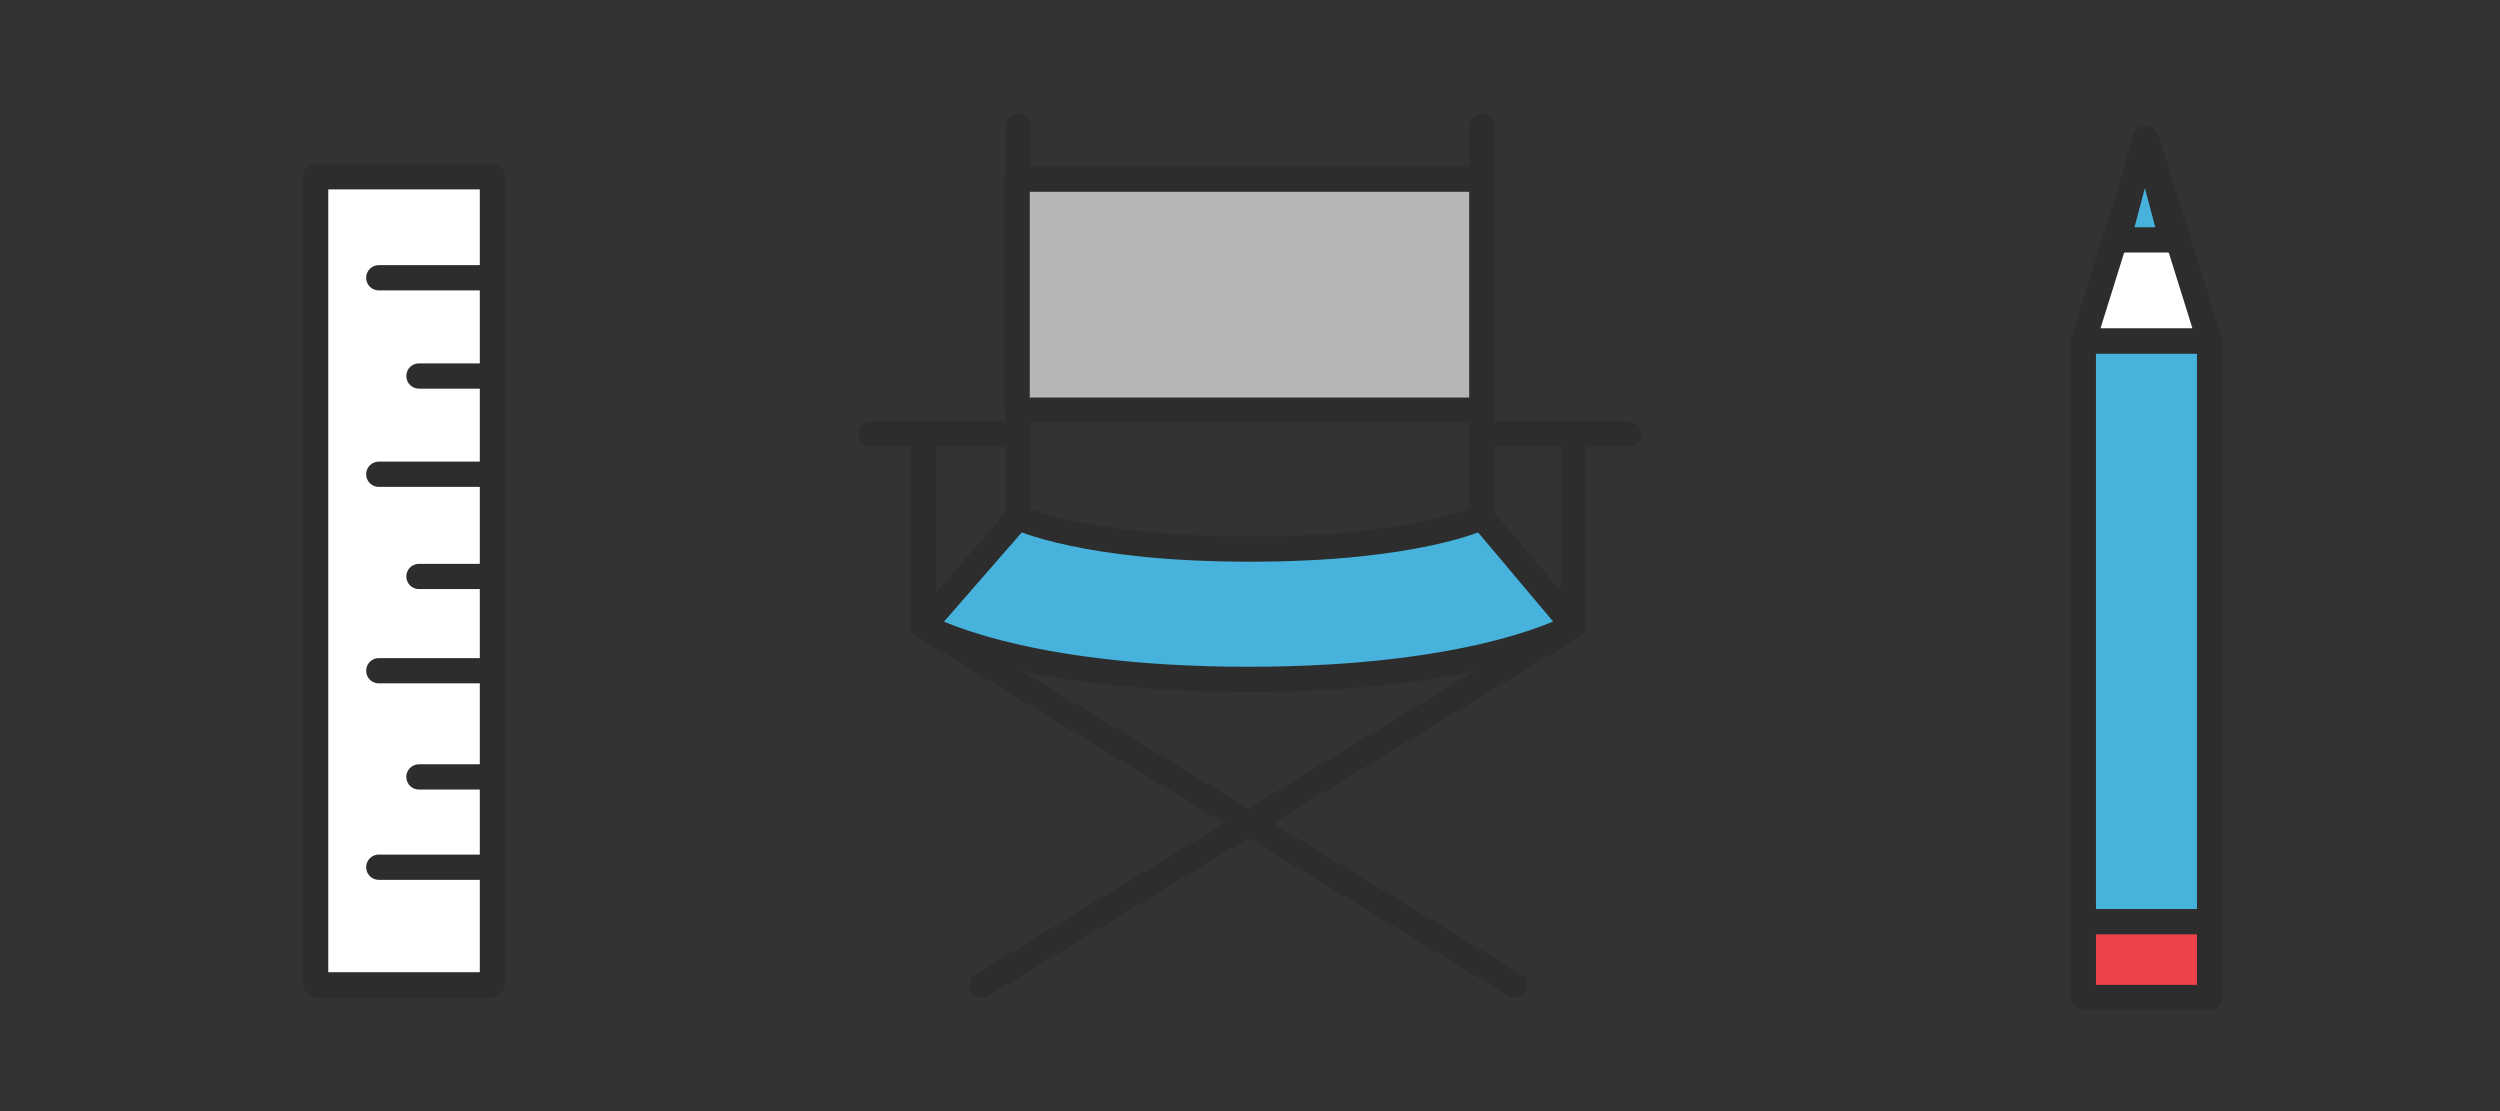 <svg id="s_ncw" xmlns="http://www.w3.org/2000/svg" width="198" height="88" viewBox="0 0 198 88">
  <rect x="0" y="0" width="198" height="88" fill="#333333" stroke="none"/>
  <g id="_10" data-name="10">
    <rect id="base" width="198" height="88" fill="none"/>
    <g id="NCW">
      <rect id="base-2" data-name="base" width="198" height="88" fill="none"/>
      <g id="chair" transform="translate(69 10)">
        <line id="線_55" data-name="線 55" y2="30.97" transform="translate(11.638 0)" fill="none" stroke="#2d2d2d" stroke-linecap="round" stroke-linejoin="round" stroke-width="2"/>
        <line id="線_56" data-name="線 56" y1="30.97" transform="translate(48.362 0)" fill="none" stroke="#2d2d2d" stroke-linecap="round" stroke-linejoin="round" stroke-width="2"/>
        <line id="線_58" data-name="線 58" x2="11.638" transform="translate(0 24.374)" fill="none" stroke="#2d2d2d" stroke-linecap="round" stroke-linejoin="round" stroke-width="2"/>
        <line id="線_59" data-name="線 59" x2="11.638" transform="translate(48.362 24.374)" fill="none" stroke="#2d2d2d" stroke-linecap="round" stroke-linejoin="round" stroke-width="2"/>
        <line id="線_61" data-name="線 61" y1="15.198" transform="translate(4.138 24.374)" fill="none" stroke="#2d2d2d" stroke-linecap="round" stroke-linejoin="round" stroke-width="2"/>
        <line id="線_62" data-name="線 62" y1="15.198" transform="translate(55.603 24.374)" fill="none" stroke="#2d2d2d" stroke-linecap="round" stroke-linejoin="round" stroke-width="2"/>
        <path id="パス_215" data-name="パス 215" d="M0,28.427,46.81,0" transform="translate(8.793 39.573)" fill="none" stroke="#2d2d2d" stroke-linecap="round" stroke-width="2"/>
        <path id="パス_216" data-name="パス 216" d="M46.81,28.427,0,0" transform="translate(4.138 39.573)" fill="none" stroke="#2d2d2d" stroke-linecap="round" stroke-width="2"/>
        <path id="パス_214" data-name="パス 214" d="M15.4,47.552l-7.5,8.6s7.241,4.238,25.733,4.238,25.733-4.238,25.733-4.238l-7.241-8.6S46.947,50.07,33.758,50.07,15.4,47.552,15.4,47.552Z" transform="translate(-3.758 -16.582)" fill="#47b3dd" stroke="#2d2d2d" stroke-linecap="round" stroke-linejoin="round" stroke-width="2"/>
        <rect id="長方形_441" data-name="長方形 441" width="36.804" height="18.295" transform="translate(11.558 4.19)" fill="#b6b6b6" stroke="#2d2d2d" stroke-linecap="round" stroke-linejoin="round" stroke-width="2"/>
      </g>
      <g id="Education" transform="translate(25 14)">
        <rect id="長方形_398" data-name="長方形 398" width="14" height="64" transform="translate(0 0)" fill="#fff" stroke="#2d2d2d" stroke-linecap="round" stroke-linejoin="round" stroke-width="2"/>
        <line id="線_29" data-name="線 29" x2="8.484" transform="translate(5 54.683)" fill="none" stroke="#2d2d2d" stroke-linecap="round" stroke-linejoin="round" stroke-width="2"/>
        <line id="線_30" data-name="線 30" x2="5.302" transform="translate(8.181 47.532)" fill="none" stroke="#2d2d2d" stroke-linecap="round" stroke-linejoin="round" stroke-width="2"/>
        <line id="線_31" data-name="線 31" x2="8.484" transform="translate(5 39.122)" fill="none" stroke="#2d2d2d" stroke-linecap="round" stroke-linejoin="round" stroke-width="2"/>
        <line id="線_32" data-name="線 32" x2="5.302" transform="translate(8.181 31.656)" fill="none" stroke="#2d2d2d" stroke-linecap="round" stroke-linejoin="round" stroke-width="2"/>
        <line id="線_33" data-name="線 33" x2="8.484" transform="translate(5 23.561)" fill="none" stroke="#2d2d2d" stroke-linecap="round" stroke-linejoin="round" stroke-width="2"/>
        <line id="線_34" data-name="線 34" x2="5.302" transform="translate(8.181 15.78)" fill="none" stroke="#2d2d2d" stroke-linecap="round" stroke-linejoin="round" stroke-width="2"/>
        <line id="線_35" data-name="線 35" x2="8.484" transform="translate(5 8)" fill="none" stroke="#2d2d2d" stroke-linecap="round" stroke-linejoin="round" stroke-width="2"/>
      </g>
      <g id="pen" transform="translate(165 11)">
        <rect id="長方形_395" data-name="長方形 395" width="10" height="46" transform="translate(0 16)" fill="#47b3dd" stroke="#2d2d2d" stroke-linecap="round" stroke-linejoin="round" stroke-width="2"/>
        <path id="パス_183" data-name="パス 183" d="M56.026,17h10l-5-16Z" transform="translate(-56.026 -1)" fill="#fff" stroke="#2d2d2d" stroke-linecap="round" stroke-linejoin="round" stroke-width="2"/>
        <path id="パス_184" data-name="パス 184" d="M56.026,9h4.25L58.151,1Z" transform="translate(-53.276 -1)" fill="#47b3dd" stroke="#2d2d2d" stroke-linecap="round" stroke-linejoin="round" stroke-width="2"/>
        <rect id="長方形_399" data-name="長方形 399" width="10" height="6" transform="translate(0 62)" fill="#ef434c" stroke="#2d2d2d" stroke-linecap="round" stroke-linejoin="round" stroke-width="2"/>
      </g>
    </g>
  </g>
</svg>
